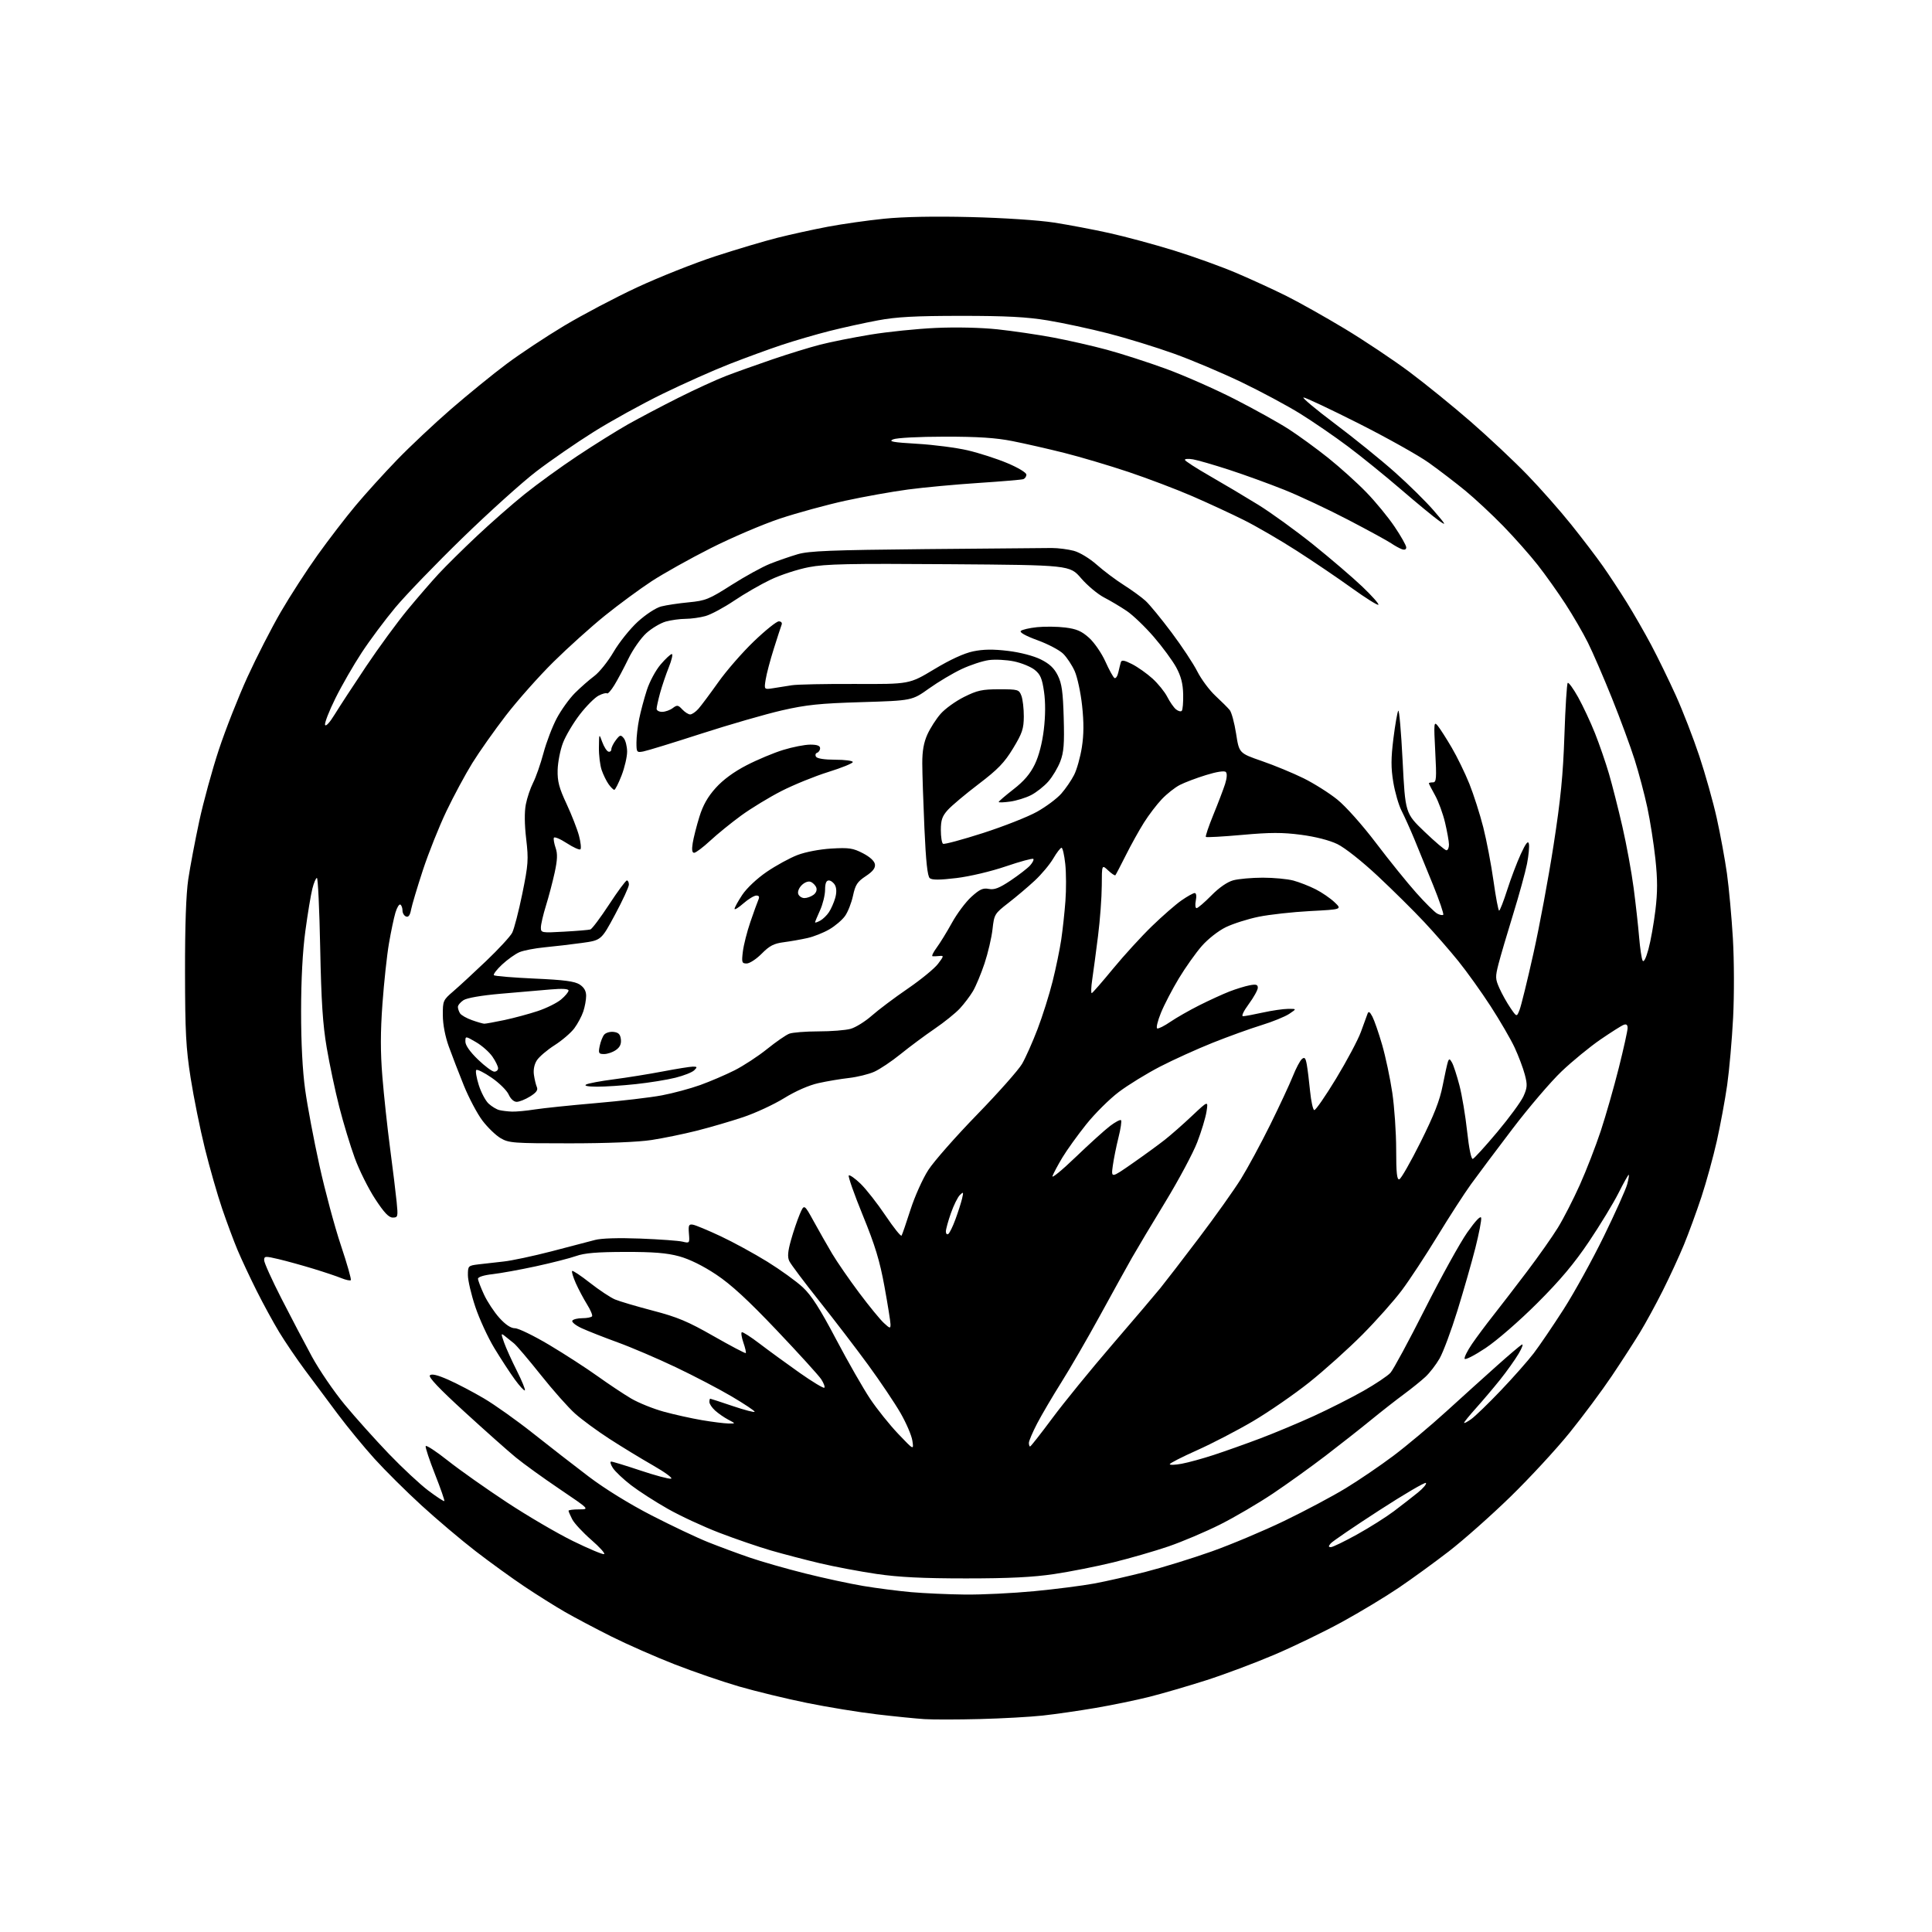 <?xml version="1.0" encoding="UTF-8" standalone="no"?>
<svg 
  version="1.1" 
  xmlns="http://www.w3.org/2000/svg" 
  xmlns:xlink="http://www.w3.org/1999/xlink" 
  xmlns:svg="http://www.w3.org/2000/svg"
  xmlns:rdf="http://www.w3.org/1999/02/22-rdf-syntax-ns#"
  xmlns:cc="http://creativecommons.org/ns#"
  xmlns:dc="http://purl.org/dc/elements/1.1/"
  viewBox="0 0 768 768"
  width="768"
  height="768"
>
<style>svg {background-color: white; }</style>"
<path stroke="none" fill="black" fill-rule="evenodd" d="M389.50,683.35C380.70,683.58 370.80,683.59 367.50,683.38C364.20,683.17 355.65,682.31 348.50,681.47C341.35,680.63 328.81,678.58 320.64,676.91C312.46,675.25 300.38,672.31 293.78,670.40C287.19,668.48 275.65,664.52 268.15,661.59C260.64,658.66 249.32,653.68 243.00,650.52C236.68,647.35 228.35,642.95 224.50,640.73C220.65,638.51 213.45,633.99 208.50,630.68C203.55,627.37 194.81,621.05 189.08,616.63C183.35,612.21 173.68,604.03 167.58,598.45C161.49,592.88 153.08,584.53 148.90,579.91C144.71,575.28 138.09,567.23 134.18,562.00C130.27,556.77 124.40,548.90 121.14,544.50C117.88,540.10 113.31,533.37 110.99,529.55C108.67,525.72 104.62,518.30 101.99,513.05C99.36,507.80 95.98,500.57 94.47,497.00C92.96,493.43 90.20,486.00 88.32,480.50C86.44,475.00 83.35,464.20 81.44,456.50C79.53,448.80 76.99,436.20 75.78,428.50C73.92,416.63 73.58,410.23 73.55,386.50C73.52,368.02 73.96,355.44 74.84,349.50C75.58,344.55 77.54,334.20 79.19,326.50C80.85,318.80 84.36,305.98 87.00,298.00C89.64,290.02 94.76,277.03 98.37,269.12C101.99,261.21 107.95,249.57 111.62,243.26C115.29,236.94 121.87,226.76 126.25,220.64C130.64,214.51 137.42,205.68 141.34,201.00C145.25,196.32 152.67,188.14 157.82,182.81C162.97,177.48 172.66,168.38 179.34,162.58C186.03,156.79 195.92,148.74 201.32,144.70C206.72,140.66 217.06,133.81 224.29,129.48C231.53,125.15 244.54,118.29 253.21,114.25C261.88,110.21 275.84,104.66 284.23,101.91C292.63,99.17 303.77,95.85 309.00,94.53C314.23,93.21 323.23,91.24 329.00,90.14C334.77,89.05 344.87,87.61 351.43,86.95C359.09,86.17 371.41,85.93 385.93,86.29C398.89,86.61 412.97,87.54 419.00,88.48C424.77,89.37 434.68,91.25 441.00,92.65C447.32,94.05 458.87,97.17 466.67,99.58C474.46,101.99 485.68,106.04 491.60,108.57C497.53,111.10 506.45,115.20 511.44,117.69C516.42,120.18 526.83,126.03 534.57,130.69C542.30,135.35 553.86,143.07 560.25,147.83C566.63,152.60 577.67,161.56 584.77,167.74C591.86,173.92 601.92,183.37 607.11,188.74C612.31,194.11 620.16,203.00 624.56,208.50C628.97,214.00 634.63,221.43 637.14,225.00C639.65,228.57 643.95,235.10 646.68,239.50C649.42,243.90 653.81,251.55 656.44,256.50C659.06,261.45 663.45,270.45 666.19,276.50C668.92,282.55 673.11,293.35 675.49,300.50C677.87,307.65 681.00,318.76 682.43,325.19C683.86,331.63 685.69,341.55 686.49,347.24C687.28,352.93 688.35,364.55 688.85,373.06C689.36,381.76 689.40,395.53 688.94,404.52C688.49,413.31 687.42,425.36 686.58,431.31C685.73,437.25 683.87,447.28 682.46,453.59C681.04,459.91 678.29,469.90 676.35,475.79C674.40,481.68 671.27,490.23 669.39,494.80C667.51,499.36 663.73,507.57 660.98,513.03C658.24,518.50 654.14,526.01 651.87,529.73C649.60,533.46 644.58,541.23 640.70,547.00C636.83,552.77 629.29,562.90 623.96,569.50C618.63,576.10 608.02,587.58 600.38,595.02C592.75,602.45 581.77,612.18 575.99,616.65C570.21,621.11 561.21,627.65 555.99,631.18C550.77,634.72 540.65,640.82 533.50,644.74C526.35,648.65 514.20,654.54 506.50,657.81C498.80,661.09 486.65,665.64 479.50,667.93C472.35,670.21 462.23,673.17 457.00,674.49C451.77,675.81 442.10,677.81 435.50,678.93C428.90,680.06 419.45,681.42 414.50,681.96C409.55,682.50 398.30,683.13 389.50,683.35zM383.59,633.86C390.24,633.94 402.63,633.33 411.12,632.52C419.61,631.71 430.37,630.33 435.03,629.46C439.69,628.60 448.90,626.50 455.50,624.81C462.10,623.12 473.80,619.51 481.50,616.78C489.20,614.05 502.25,608.57 510.50,604.59C518.75,600.61 529.77,594.75 534.99,591.56C540.22,588.38 548.75,582.57 553.95,578.66C559.15,574.75 568.61,566.82 574.97,561.03C581.33,555.24 590.35,547.09 595.02,542.93C599.68,538.76 604.13,534.99 604.90,534.53C605.66,534.07 605.12,535.68 603.68,538.10C602.25,540.52 598.92,545.19 596.29,548.48C593.65,551.77 589.36,556.84 586.75,559.74C584.14,562.65 582.00,565.27 582.00,565.58C582.00,565.89 583.28,565.23 584.83,564.12C586.39,563.01 591.68,557.89 596.58,552.75C601.49,547.61 607.37,540.95 609.67,537.95C611.96,534.95 617.29,527.10 621.53,520.50C625.76,513.90 632.96,500.85 637.53,491.50C642.10,482.15 646.29,472.81 646.84,470.75C647.39,468.69 647.66,467.00 647.43,467.00C647.21,467.00 645.39,470.26 643.38,474.25C641.38,478.24 636.11,486.90 631.68,493.50C625.82,502.23 620.20,508.92 611.06,518.04C603.96,525.13 595.04,532.88 590.53,535.88C586.15,538.80 582.40,540.71 582.21,540.13C582.01,539.54 583.32,536.92 585.12,534.28C586.91,531.65 590.69,526.58 593.52,523.00C596.34,519.42 602.40,511.55 606.98,505.50C611.56,499.45 617.11,491.57 619.30,488.00C621.50,484.43 625.42,476.77 628.01,471.00C630.60,465.23 634.35,455.55 636.35,449.50C638.34,443.45 641.56,432.21 643.49,424.52C645.42,416.83 647.00,409.69 647.00,408.66C647.00,407.36 646.51,406.97 645.41,407.40C644.53,407.73 640.38,410.37 636.17,413.25C631.97,416.14 625.04,421.82 620.78,425.87C616.51,429.93 607.73,440.20 601.26,448.71C594.79,457.21 587.35,467.14 584.73,470.77C582.11,474.39 576.10,483.69 571.38,491.43C566.65,499.17 560.30,508.83 557.26,512.89C554.22,516.96 547.18,524.88 541.62,530.49C536.05,536.10 526.55,544.64 520.50,549.47C514.45,554.29 504.32,561.28 498.00,565.00C491.68,568.71 481.66,573.91 475.75,576.54C469.84,579.18 465.00,581.65 465.00,582.04C465.00,582.42 467.14,582.35 469.75,581.86C472.36,581.38 478.10,579.80 482.50,578.36C486.90,576.92 495.17,573.98 500.87,571.83C506.57,569.68 516.20,565.65 522.27,562.88C528.34,560.10 537.22,555.61 542.01,552.89C546.79,550.17 551.61,546.94 552.72,545.72C553.84,544.50 560.00,533.09 566.42,520.38C572.84,507.66 580.43,493.94 583.28,489.89C586.56,485.24 588.59,483.11 588.79,484.13C588.96,485.02 587.92,490.38 586.49,496.05C585.05,501.71 581.85,512.91 579.37,520.92C576.89,528.94 573.69,537.52 572.27,540.00C570.85,542.48 568.30,545.79 566.59,547.36C564.89,548.93 561.02,552.05 558.00,554.28C554.98,556.51 549.12,561.09 545.00,564.46C540.88,567.83 532.77,574.21 527.00,578.63C521.23,583.05 511.77,589.84 506.00,593.71C500.23,597.58 490.77,603.13 485.00,606.02C479.23,608.92 470.00,612.83 464.50,614.72C459.00,616.60 449.13,619.45 442.56,621.06C435.99,622.67 425.42,624.76 419.06,625.71C410.64,626.97 401.13,627.44 384.00,627.44C366.79,627.44 357.29,626.96 348.50,625.68C341.90,624.71 331.77,622.80 326.00,621.44C320.23,620.07 311.45,617.78 306.50,616.35C301.55,614.91 292.32,611.75 286.00,609.32C279.68,606.90 270.45,602.62 265.50,599.81C260.55,597.01 253.98,592.78 250.90,590.42C247.83,588.06 244.55,584.97 243.63,583.56C242.71,582.15 242.41,581.00 242.96,581.00C243.52,581.00 248.75,582.60 254.59,584.55C260.43,586.51 265.90,587.97 266.75,587.80C267.60,587.64 264.36,585.25 259.55,582.50C254.74,579.75 246.91,574.98 242.15,571.89C237.39,568.81 231.31,564.34 228.63,561.95C225.95,559.57 219.81,552.64 214.97,546.56C210.13,540.48 205.33,534.83 204.30,534.00C203.28,533.17 201.66,531.88 200.72,531.13C199.11,529.85 199.09,530.01 200.38,533.67C201.14,535.82 203.42,540.87 205.45,544.89C207.47,548.91 208.91,552.42 208.64,552.69C208.37,552.96 206.57,551.00 204.63,548.34C202.69,545.68 199.03,540.06 196.48,535.85C193.94,531.65 190.54,524.27 188.93,519.44C187.32,514.62 186.00,508.98 186.00,506.90C186.00,503.20 186.09,503.11 190.25,502.60C192.59,502.31 197.07,501.80 200.22,501.47C203.36,501.14 211.91,499.32 219.22,497.43C226.52,495.54 234.30,493.51 236.50,492.91C238.99,492.23 245.80,492.02 254.50,492.35C262.20,492.65 269.78,493.20 271.34,493.58C274.12,494.25 274.17,494.19 273.86,490.38C273.59,487.01 273.81,486.54 275.49,486.84C276.56,487.03 281.50,489.09 286.47,491.42C291.43,493.75 299.77,498.30 305.00,501.53C310.23,504.77 316.58,509.35 319.12,511.72C322.56,514.93 325.94,520.20 332.34,532.35C337.07,541.32 343.18,552.00 345.91,556.08C348.64,560.16 353.66,566.42 357.07,570.00C363.26,576.50 363.26,576.50 362.68,572.69C362.37,570.60 360.24,565.65 357.96,561.69C355.68,557.74 349.92,549.16 345.16,542.64C340.40,536.12 331.61,524.65 325.64,517.14C319.67,509.64 314.32,502.51 313.75,501.29C312.98,499.65 313.16,497.49 314.43,492.96C315.37,489.60 316.94,484.99 317.90,482.71C319.66,478.57 319.66,478.57 323.49,485.54C325.59,489.37 328.89,495.15 330.81,498.39C332.74,501.63 337.56,508.61 341.51,513.89C345.47,519.18 349.90,524.59 351.36,525.92C353.79,528.16 354.00,528.20 353.99,526.42C353.98,525.37 352.90,518.61 351.59,511.42C349.71,501.13 347.87,495.08 342.98,483.12C339.56,474.75 337.05,467.61 337.40,467.27C337.75,466.92 339.86,468.40 342.10,470.56C344.33,472.73 348.80,478.43 352.03,483.24C355.26,488.04 358.12,491.62 358.39,491.17C358.67,490.73 360.26,486.09 361.94,480.85C363.62,475.61 366.80,468.52 369.02,465.09C371.23,461.66 379.95,451.76 388.40,443.07C396.84,434.39 404.89,425.31 406.29,422.90C407.69,420.48 410.46,414.27 412.44,409.09C414.42,403.91 417.12,395.36 418.43,390.09C419.75,384.82 421.29,377.35 421.86,373.50C422.43,369.65 423.18,362.76 423.52,358.19C423.87,353.63 423.84,346.99 423.46,343.44C423.08,339.90 422.41,337.00 421.98,337.00C421.54,337.00 420.06,338.93 418.68,341.28C417.30,343.64 413.99,347.59 411.33,350.06C408.68,352.53 403.96,356.52 400.86,358.92C395.35,363.20 395.21,363.44 394.54,369.40C394.17,372.75 392.73,378.88 391.36,383.00C389.98,387.12 387.91,392.07 386.77,394.00C385.62,395.93 383.29,399.01 381.59,400.85C379.89,402.70 375.35,406.36 371.50,408.98C367.65,411.61 361.57,416.13 358.00,419.02C354.43,421.91 349.70,425.08 347.50,426.05C345.30,427.03 340.80,428.13 337.50,428.51C334.20,428.88 328.72,429.80 325.33,430.56C321.55,431.40 316.28,433.71 311.71,436.53C307.61,439.06 300.26,442.47 295.38,444.10C290.49,445.74 282.23,448.15 277.00,449.47C271.77,450.79 263.68,452.45 259.00,453.17C253.77,453.98 241.27,454.49 226.50,454.49C204.08,454.50 202.27,454.36 199.00,452.44C197.07,451.31 193.82,448.16 191.76,445.44C189.71,442.72 186.39,436.45 184.38,431.50C182.38,426.55 179.69,419.57 178.40,416.00C176.96,412.00 176.04,407.22 176.03,403.58C176.00,397.85 176.14,397.54 180.17,394.08C182.46,392.11 188.36,386.68 193.26,382.00C198.17,377.32 202.82,372.28 203.60,370.79C204.37,369.30 206.18,362.32 207.62,355.29C210.00,343.61 210.13,341.72 209.17,333.50C208.49,327.80 208.44,322.77 209.02,319.78C209.52,317.18 210.83,313.29 211.93,311.13C213.03,308.98 214.88,303.68 216.04,299.36C217.19,295.05 219.57,288.82 221.32,285.53C223.07,282.23 226.31,277.73 228.51,275.52C230.72,273.31 234.19,270.26 236.23,268.74C238.26,267.22 241.73,262.89 243.93,259.11C246.14,255.34 250.45,249.96 253.52,247.15C256.73,244.23 260.69,241.64 262.80,241.08C264.84,240.55 269.78,239.81 273.78,239.43C280.47,238.79 281.86,238.23 290.78,232.54C296.13,229.14 303.01,225.35 306.07,224.13C309.13,222.91 314.08,221.20 317.07,220.32C321.57,219.00 330.27,218.65 368.00,218.28C393.02,218.04 415.57,217.84 418.10,217.84C420.63,217.84 424.57,218.35 426.87,218.96C429.24,219.60 433.17,221.99 436.01,224.51C438.75,226.94 443.58,230.57 446.75,232.57C449.91,234.58 453.80,237.40 455.39,238.86C456.98,240.31 461.62,245.96 465.70,251.41C469.79,256.86 474.41,263.85 475.97,266.95C477.54,270.04 480.77,274.39 483.16,276.60C485.55,278.82 488.10,281.37 488.84,282.27C489.57,283.18 490.71,287.40 491.37,291.65C492.57,299.39 492.57,299.39 501.59,302.52C506.56,304.23 514.02,307.32 518.18,309.37C522.33,311.42 528.37,315.23 531.59,317.83C534.94,320.52 541.54,327.93 546.98,335.10C552.21,342.00 559.41,350.91 562.97,354.90C566.53,358.90 570.28,362.61 571.30,363.16C572.33,363.71 573.41,363.92 573.71,363.63C574.00,363.33 572.19,358.01 569.67,351.79C567.15,345.58 563.78,337.33 562.18,333.46C560.57,329.59 558.31,324.57 557.15,322.30C555.99,320.03 554.51,314.91 553.85,310.91C552.91,305.20 552.92,301.50 553.90,293.60C554.59,288.08 555.46,283.09 555.83,282.53C556.20,281.96 556.98,290.90 557.56,302.39C558.62,323.29 558.62,323.29 566.29,330.64C570.51,334.69 574.42,338.00 574.98,338.00C575.54,338.00 575.99,336.99 575.99,335.75C575.98,334.51 575.28,330.59 574.44,327.02C573.60,323.46 571.81,318.57 570.46,316.15C569.11,313.73 568.00,311.58 568.00,311.37C568.00,311.17 568.71,311.00 569.59,311.00C570.99,311.00 571.10,309.54 570.53,298.75C569.93,287.33 570.00,286.64 571.52,288.50C572.42,289.60 574.92,293.50 577.07,297.17C579.23,300.85 582.39,307.33 584.10,311.59C585.80,315.85 588.29,323.62 589.62,328.86C590.95,334.10 592.78,343.70 593.69,350.19C594.60,356.69 595.61,362.00 595.92,362.00C596.24,361.99 597.69,358.28 599.14,353.75C600.59,349.21 603.02,342.80 604.54,339.50C606.53,335.19 607.43,334.03 607.75,335.40C608.00,336.44 607.66,340.03 607.01,343.38C606.35,346.72 603.86,355.77 601.48,363.48C599.10,371.19 596.49,380.05 595.69,383.16C594.36,388.35 594.39,389.15 596.05,392.85C597.04,395.07 598.99,398.57 600.39,400.62C602.92,404.34 602.92,404.34 604.06,401.42C604.69,399.81 607.17,389.73 609.56,379.00C611.96,368.27 615.56,348.93 617.56,336.00C620.40,317.70 621.35,308.03 621.88,292.30C622.25,281.20 622.84,271.83 623.19,271.48C623.53,271.13 625.40,273.70 627.34,277.17C629.27,280.65 632.29,287.10 634.04,291.50C635.79,295.90 638.29,303.15 639.60,307.62C640.90,312.09 643.31,321.54 644.93,328.62C646.56,335.70 648.57,346.68 649.40,353.00C650.23,359.32 651.21,368.10 651.57,372.50C651.94,376.90 652.56,381.10 652.96,381.84C653.41,382.68 654.29,380.96 655.28,377.34C656.16,374.13 657.40,367.18 658.04,361.90C658.93,354.59 658.93,349.70 658.04,341.40C657.40,335.41 655.96,326.23 654.84,321.00C653.72,315.77 651.45,307.23 649.80,302.00C648.14,296.77 644.08,285.75 640.76,277.50C637.44,269.25 633.16,259.35 631.24,255.50C629.33,251.65 625.31,244.73 622.31,240.11C619.32,235.50 614.36,228.52 611.29,224.61C608.22,220.70 602.07,213.75 597.61,209.16C593.15,204.58 586.35,198.24 582.50,195.07C578.65,191.91 572.12,186.91 568.00,183.97C563.88,181.03 551.30,173.99 540.05,168.31C528.80,162.64 518.96,158.00 518.18,158.00C517.40,158.00 523.01,162.69 530.63,168.42C538.26,174.15 549.00,182.84 554.50,187.74C560.00,192.63 566.98,199.52 570.00,203.04C574.89,208.72 575.11,209.16 572.00,206.98C570.08,205.64 563.33,200.08 557.00,194.63C550.67,189.18 541.14,181.45 535.81,177.46C530.48,173.46 521.93,167.60 516.81,164.42C511.69,161.25 501.20,155.62 493.50,151.92C485.80,148.22 473.72,143.11 466.66,140.58C459.60,138.04 447.90,134.44 440.66,132.57C433.42,130.71 422.55,128.37 416.50,127.37C408.08,125.98 399.98,125.56 382.00,125.56C363.74,125.57 356.38,125.97 349.00,127.35C343.77,128.32 335.12,130.22 329.77,131.57C324.42,132.92 315.87,135.42 310.77,137.11C305.67,138.81 296.32,142.23 290.00,144.70C283.68,147.17 271.75,152.49 263.50,156.51C255.25,160.53 242.84,167.38 235.93,171.72C229.01,176.06 218.77,183.13 213.17,187.42C207.57,191.71 194.36,203.61 183.82,213.86C173.28,224.11 161.28,236.55 157.15,241.50C153.02,246.45 147.00,254.52 143.78,259.43C140.55,264.34 135.85,272.50 133.34,277.57C130.82,282.64 128.97,287.40 129.22,288.14C129.50,288.94 131.08,287.22 133.05,284.00C134.90,280.98 140.52,272.38 145.53,264.90C150.54,257.42 157.96,247.30 162.00,242.40C166.05,237.51 171.64,231.04 174.43,228.04C177.22,225.03 184.00,218.33 189.50,213.15C195.00,207.97 203.55,200.46 208.50,196.48C213.45,192.49 222.90,185.64 229.50,181.26C236.10,176.87 245.15,171.22 249.60,168.70C254.06,166.19 263.09,161.43 269.68,158.12C276.26,154.82 284.76,150.92 288.57,149.46C292.38,147.99 300.68,145.03 307.00,142.87C313.32,140.71 321.89,138.07 326.03,137.01C330.17,135.94 339.17,134.15 346.03,133.02C352.89,131.89 364.57,130.69 372.00,130.36C380.02,129.99 389.96,130.22 396.50,130.91C402.55,131.56 412.45,133.01 418.50,134.14C424.55,135.27 434.23,137.47 440.00,139.03C445.77,140.59 456.35,144.00 463.50,146.61C470.65,149.22 482.91,154.63 490.74,158.62C498.57,162.62 508.24,167.99 512.24,170.57C516.23,173.15 523.33,178.31 528.00,182.05C532.67,185.79 539.48,191.92 543.12,195.68C546.77,199.43 551.83,205.59 554.37,209.37C556.92,213.14 559.00,216.84 559.00,217.58C559.00,218.45 558.37,218.71 557.25,218.31C556.29,217.96 554.38,216.90 553.00,215.96C551.62,215.02 543.98,210.84 536.00,206.68C528.02,202.51 516.55,197.12 510.50,194.70C504.45,192.28 494.55,188.69 488.50,186.72C482.45,184.76 476.04,182.90 474.25,182.60C472.46,182.30 471.00,182.38 471.00,182.79C471.00,183.20 475.46,186.08 480.92,189.21C486.37,192.33 495.02,197.48 500.15,200.65C505.28,203.82 515.10,210.93 521.99,216.45C528.87,221.98 537.65,229.50 541.50,233.16C545.35,236.83 548.24,240.08 547.93,240.40C547.62,240.71 542.90,237.75 537.43,233.82C531.97,229.88 522.10,223.20 515.50,218.96C508.90,214.72 499.45,209.23 494.50,206.75C489.55,204.28 480.32,200.00 474.00,197.26C467.68,194.52 456.24,190.18 448.59,187.61C440.94,185.05 429.46,181.64 423.09,180.04C416.72,178.44 407.45,176.33 402.50,175.35C395.86,174.03 388.79,173.57 375.50,173.58C365.17,173.59 356.45,174.05 355.04,174.65C353.04,175.50 354.85,175.84 364.54,176.41C371.12,176.79 380.19,177.97 384.70,179.02C389.21,180.08 396.30,182.36 400.45,184.11C404.72,185.90 408.00,187.88 408.00,188.67C408.00,189.44 407.44,190.25 406.75,190.48C406.06,190.71 398.07,191.38 389.00,191.98C379.93,192.57 367.32,193.74 361.00,194.58C354.68,195.42 343.43,197.43 336.00,199.05C328.57,200.68 316.88,203.88 310.01,206.16C303.14,208.45 290.77,213.74 282.51,217.92C274.25,222.09 263.68,228.01 259.00,231.07C254.32,234.14 246.00,240.26 240.50,244.69C235.00,249.12 225.78,257.42 220.00,263.13C214.22,268.84 205.74,278.40 201.14,284.36C196.55,290.32 190.52,298.86 187.74,303.35C184.97,307.83 180.33,316.45 177.44,322.50C174.55,328.55 170.35,339.07 168.11,345.87C165.88,352.68 163.77,359.73 163.42,361.55C163.00,363.84 162.37,364.70 161.40,364.32C160.63,364.03 160.00,362.96 160.00,361.95C160.00,360.94 159.62,359.88 159.15,359.59C158.68,359.30 157.80,360.74 157.19,362.78C156.58,364.83 155.42,370.32 154.62,375.00C153.81,379.68 152.65,390.48 152.03,399.00C151.21,410.30 151.20,418.16 152.00,428.00C152.60,435.43 153.98,448.25 155.07,456.50C156.16,464.75 157.33,474.31 157.67,477.75C158.26,483.68 158.18,484.00 156.12,484.00C154.53,484.00 152.67,482.02 149.09,476.54C146.41,472.43 142.77,465.12 141.01,460.29C139.24,455.45 136.47,446.32 134.86,440.00C133.24,433.68 131.00,423.10 129.88,416.50C128.30,407.26 127.71,398.11 127.28,376.75C126.98,361.49 126.39,349.00 125.98,349.00C125.57,349.00 124.75,350.93 124.16,353.30C123.56,355.66 122.31,363.20 121.39,370.05C120.29,378.13 119.70,389.34 119.69,402.00C119.68,414.59 120.26,425.65 121.31,433.21C122.20,439.65 124.75,453.18 126.98,463.29C129.20,473.39 133.04,487.66 135.50,495.01C137.96,502.35 139.74,508.59 139.45,508.88C139.16,509.17 137.48,508.81 135.71,508.09C133.95,507.36 128.90,505.67 124.50,504.33C120.10,502.99 113.91,501.28 110.75,500.53C105.40,499.27 105.00,499.30 105.00,500.96C105.00,501.94 108.08,508.76 111.84,516.12C115.60,523.48 121.06,533.88 123.97,539.23C126.88,544.59 132.76,553.20 137.05,558.38C141.33,563.55 149.22,572.34 154.57,577.92C159.92,583.49 166.99,590.08 170.29,592.56C173.58,595.03 176.44,596.90 176.63,596.70C176.83,596.51 175.16,591.73 172.94,586.09C170.71,580.44 169.04,575.39 169.21,574.86C169.39,574.33 173.35,576.92 178.02,580.62C182.68,584.31 193.25,591.78 201.50,597.21C209.75,602.64 221.58,609.57 227.80,612.61C234.01,615.65 239.56,617.98 240.13,617.79C240.70,617.60 238.42,615.06 235.07,612.14C231.71,609.22 228.30,605.54 227.48,603.97C226.67,602.39 226.00,600.85 226.00,600.55C226.00,600.25 227.89,600.00 230.20,600.00C234.40,600.00 234.40,600.00 222.51,591.96C215.96,587.54 208.11,581.87 205.05,579.36C202.00,576.86 192.83,568.71 184.69,561.26C174.63,552.07 170.20,547.40 170.89,546.71C171.59,546.01 173.93,546.58 178.21,548.47C181.67,550.00 188.03,553.33 192.35,555.88C196.67,558.42 205.44,564.66 211.85,569.74C218.26,574.82 228.22,582.57 234.00,586.95C240.40,591.81 250.16,597.84 259.00,602.39C266.98,606.49 277.10,611.29 281.50,613.04C285.90,614.80 293.32,617.55 298.00,619.15C302.68,620.76 312.57,623.59 320.00,625.45C327.43,627.31 337.85,629.56 343.17,630.45C348.49,631.34 357.04,632.44 362.17,632.90C367.30,633.35 376.94,633.79 383.59,633.86zM529.07,615.00C529.79,615.00 534.46,612.74 539.44,609.98C544.42,607.22 551.02,603.05 554.10,600.73C557.18,598.40 561.46,595.08 563.60,593.34C565.75,591.60 567.19,589.87 566.82,589.49C566.45,589.12 558.05,594.05 548.15,600.46C538.26,606.86 529.62,612.75 528.96,613.55C528.01,614.69 528.04,615.00 529.07,615.00zM409.48,575.00C409.75,575.00 413.73,569.94 418.32,563.75C422.91,557.56 433.60,544.44 442.08,534.59C450.56,524.74 459.17,514.61 461.22,512.09C463.27,509.56 470.21,500.55 476.65,492.04C483.09,483.54 490.57,473.01 493.29,468.64C496.00,464.26 501.24,454.57 504.94,447.09C508.63,439.62 512.68,430.93 513.93,427.79C515.18,424.65 516.80,421.58 517.54,420.97C518.60,420.08 519.00,420.54 519.47,423.18C519.80,425.00 520.39,429.77 520.78,433.78C521.18,437.78 521.92,441.16 522.44,441.28C522.96,441.40 526.87,435.75 531.13,428.73C535.39,421.70 539.82,413.38 540.97,410.23C542.12,407.08 543.31,403.82 543.61,403.00C544.02,401.87 544.50,402.15 545.55,404.13C546.31,405.58 548.06,410.62 549.42,415.32C550.78,420.03 552.60,428.58 553.45,434.32C554.30,440.06 555.00,450.25 555.00,456.96C555.00,466.26 555.30,469.08 556.25,468.79C556.94,468.59 560.75,461.91 564.72,453.96C570.07,443.23 572.34,437.44 573.49,431.50C574.35,427.10 575.30,422.82 575.59,422.00C576.04,420.77 576.33,420.84 577.21,422.42C577.80,423.47 579.12,427.52 580.14,431.42C581.16,435.31 582.54,443.57 583.21,449.76C583.95,456.56 584.84,460.89 585.47,460.68C586.04,460.49 590.40,455.70 595.16,450.03C599.92,444.36 604.62,437.95 605.60,435.79C607.14,432.36 607.21,431.23 606.14,427.17C605.47,424.60 603.64,419.77 602.10,416.44C600.55,413.10 596.24,405.70 592.54,399.98C588.83,394.26 583.05,386.19 579.70,382.04C576.35,377.89 570.25,370.90 566.13,366.50C562.02,362.10 553.73,353.90 547.72,348.27C541.41,342.37 534.61,336.99 531.64,335.55C528.46,334.01 522.94,332.60 517.18,331.84C509.79,330.87 504.94,330.88 493.82,331.88C486.11,332.57 479.60,332.93 479.35,332.69C479.11,332.44 480.45,328.48 482.33,323.87C484.22,319.27 486.31,313.77 486.99,311.66C487.74,309.29 487.86,307.46 487.29,306.89C486.71,306.31 483.70,306.77 479.43,308.09C475.62,309.26 470.93,311.04 469.00,312.03C467.07,313.02 463.86,315.56 461.85,317.67C459.85,319.77 456.64,323.98 454.74,327.00C452.83,330.02 449.58,335.88 447.52,340.00C445.45,344.12 443.59,347.69 443.38,347.92C443.17,348.15 441.87,347.29 440.50,346.00C438.00,343.65 438.00,343.65 437.97,352.08C437.95,356.71 437.29,365.68 436.49,372.00C435.70,378.32 434.66,386.10 434.19,389.28C433.71,392.46 433.64,394.93 434.01,394.78C434.39,394.63 438.22,390.23 442.52,385.00C446.83,379.77 453.76,372.19 457.92,368.16C462.09,364.12 467.38,359.50 469.68,357.91C471.98,356.31 474.33,355.00 474.91,355.00C475.53,355.00 475.71,356.20 475.35,358.00C475.02,359.65 475.16,361.00 475.66,361.00C476.16,361.00 478.80,358.74 481.53,355.97C484.63,352.82 487.88,350.57 490.26,349.93C492.34,349.37 497.59,348.90 501.94,348.89C506.28,348.89 511.77,349.40 514.15,350.04C516.52,350.68 520.50,352.24 522.98,353.50C525.47,354.76 528.85,357.08 530.50,358.65C533.50,361.50 533.50,361.50 520.82,362.16C513.85,362.53 504.63,363.55 500.32,364.43C496.02,365.31 490.15,367.18 487.27,368.58C484.30,370.03 480.18,373.26 477.71,376.08C475.33,378.81 471.24,384.57 468.63,388.89C466.02,393.21 462.80,399.39 461.49,402.62C460.17,405.85 459.51,408.64 460.01,408.82C460.52,409.00 462.86,407.82 465.22,406.20C467.57,404.59 472.77,401.62 476.77,399.61C480.77,397.60 486.17,395.13 488.77,394.12C491.37,393.12 494.96,392.01 496.75,391.67C499.31,391.18 500.00,391.39 500.00,392.64C500.00,393.52 498.39,396.43 496.41,399.12C494.29,402.01 493.37,403.99 494.16,403.96C494.90,403.95 498.43,403.29 502.00,402.50C505.57,401.71 510.07,401.06 512.00,401.04C515.50,401.01 515.50,401.01 512.50,403.02C510.85,404.13 505.86,406.16 501.41,407.53C496.95,408.90 488.24,412.05 482.05,414.52C475.85,417.00 466.44,421.26 461.14,424.00C455.84,426.74 448.47,431.27 444.77,434.06C441.06,436.85 435.21,442.67 431.77,446.98C428.32,451.30 424.06,457.23 422.30,460.16C420.54,463.10 418.78,466.40 418.38,467.50C417.99,468.60 422.13,465.21 427.58,459.97C433.04,454.73 439.20,449.15 441.28,447.58C443.35,446.01 445.31,444.98 445.63,445.29C445.94,445.61 445.49,448.71 444.61,452.19C443.74,455.67 442.72,460.73 442.35,463.44C441.68,468.36 441.68,468.36 450.09,462.51C454.72,459.29 460.52,455.06 463.00,453.11C465.48,451.16 470.38,446.85 473.89,443.53C480.29,437.50 480.29,437.50 479.61,441.86C479.24,444.25 477.58,449.76 475.91,454.08C474.24,458.41 468.55,469.05 463.27,477.73C457.98,486.40 452.00,496.43 449.96,500.00C447.93,503.57 442.21,513.92 437.24,523.00C432.27,532.08 425.37,544.00 421.90,549.50C418.44,555.00 414.12,562.35 412.30,565.82C410.49,569.30 409.00,572.79 409.00,573.57C409.00,574.36 409.22,575.00 409.48,575.00zM289.50,565.86C292.50,565.92 292.50,565.92 289.50,564.34C287.85,563.47 285.49,561.83 284.25,560.70C283.01,559.58 282.00,558.05 282.00,557.33C282.00,556.60 282.14,556.00 282.31,556.00C282.48,556.00 286.53,557.32 291.31,558.94C296.09,560.55 299.99,561.56 299.99,561.19C299.98,560.81 295.90,558.09 290.93,555.15C285.95,552.21 275.94,546.97 268.69,543.52C261.43,540.06 251.00,535.60 245.50,533.60C240.00,531.60 233.56,529.06 231.20,527.97C228.83,526.87 227.17,525.53 227.51,524.99C227.84,524.44 229.64,524.00 231.50,524.00C233.36,524.00 235.10,523.65 235.36,523.23C235.62,522.81 234.71,520.67 233.34,518.48C231.98,516.29 229.98,512.52 228.90,510.11C227.83,507.69 227.17,505.50 227.43,505.23C227.70,504.97 230.90,507.10 234.55,509.97C238.20,512.83 242.67,515.80 244.49,516.56C246.30,517.32 253.09,519.32 259.57,521.02C269.31,523.56 273.49,525.32 283.72,531.17C290.53,535.05 296.26,538.07 296.46,537.87C296.66,537.67 296.24,535.81 295.52,533.74C294.81,531.67 294.51,529.80 294.87,529.58C295.22,529.37 298.43,531.42 302.00,534.15C305.58,536.88 312.69,542.06 317.80,545.67C322.92,549.27 327.37,551.96 327.69,551.64C328.01,551.32 327.45,549.82 326.46,548.29C325.46,546.77 317.50,538.01 308.77,528.82C297.30,516.75 290.62,510.60 284.68,506.65C279.47,503.18 274.07,500.52 269.97,499.40C265.09,498.07 259.82,497.64 248.50,497.66C237.35,497.68 232.34,498.10 229.00,499.29C226.53,500.17 219.32,502.01 213.00,503.38C206.68,504.75 198.91,506.15 195.75,506.51C192.36,506.88 190.00,507.63 190.01,508.32C190.02,508.97 191.10,511.81 192.41,514.64C193.73,517.47 196.48,521.63 198.52,523.89C200.98,526.61 203.08,528.00 204.72,528.00C206.09,528.00 212.23,530.99 218.36,534.64C224.49,538.30 233.10,543.87 237.51,547.03C241.91,550.18 247.92,554.18 250.85,555.91C253.78,557.64 259.63,560.00 263.84,561.16C268.05,562.32 274.88,563.83 279.00,564.53C283.12,565.23 287.85,565.82 289.50,565.86zM376.94,490.54C377.45,490.22 378.74,487.61 379.79,484.73C380.85,481.85 382.04,478.15 382.43,476.50C383.06,473.79 382.98,473.65 381.57,475.04C380.70,475.88 379.10,479.13 378.00,482.26C376.90,485.39 376.00,488.66 376.00,489.53C376.00,490.41 376.42,490.86 376.94,490.54zM203.50,441.88C205.15,441.94 209.20,441.56 212.50,441.04C215.80,440.52 226.71,439.38 236.75,438.52C246.79,437.66 258.64,436.27 263.10,435.42C267.55,434.58 274.42,432.73 278.35,431.32C282.28,429.90 288.43,427.27 292.00,425.47C295.57,423.66 301.40,419.85 304.93,417.00C308.47,414.15 312.44,411.40 313.75,410.91C315.06,410.41 320.26,410.00 325.32,409.99C330.37,409.99 336.13,409.54 338.12,408.98C340.12,408.43 343.91,406.07 346.55,403.74C349.19,401.41 355.63,396.57 360.85,393.00C366.07,389.43 371.48,384.99 372.87,383.15C375.21,380.07 375.25,379.82 373.45,380.02C372.38,380.13 371.14,380.18 370.70,380.12C370.26,380.05 370.99,378.54 372.31,376.75C373.64,374.96 376.38,370.50 378.41,366.83C380.43,363.16 383.92,358.50 386.16,356.48C389.45,353.50 390.77,352.90 393.06,353.36C395.25,353.80 397.20,353.05 401.74,350.02C404.96,347.86 408.43,345.18 409.46,344.05C410.48,342.91 411.07,341.74 410.76,341.43C410.45,341.12 405.54,342.45 399.85,344.39C393.96,346.40 385.49,348.40 380.20,349.04C373.56,349.84 370.53,349.85 369.60,349.09C368.69,348.33 368.06,342.52 367.47,329.26C367.01,318.94 366.63,307.35 366.62,303.50C366.60,298.54 367.20,295.17 368.65,291.95C369.79,289.45 372.15,285.75 373.92,283.75C375.68,281.74 379.87,278.72 383.22,277.05C388.47,274.43 390.42,274.00 397.18,274.00C404.71,274.00 405.09,274.11 406.02,276.57C406.56,277.98 406.99,281.69 406.98,284.82C406.95,289.71 406.36,291.47 402.71,297.49C399.27,303.17 396.69,305.84 388.99,311.70C383.77,315.67 378.26,320.30 376.75,321.98C374.54,324.44 374.00,325.99 374.00,329.96C374.00,332.67 374.39,335.13 374.87,335.42C375.35,335.72 382.48,333.80 390.72,331.16C398.95,328.51 408.63,324.70 412.22,322.69C415.82,320.68 420.16,317.44 421.87,315.49C423.59,313.54 425.88,310.19 426.97,308.05C428.06,305.92 429.45,300.95 430.06,297.03C430.85,291.98 430.87,287.14 430.15,280.48C429.59,275.31 428.26,269.15 427.21,266.79C426.16,264.43 424.10,261.32 422.64,259.88C421.19,258.44 416.59,256.02 412.42,254.50C407.76,252.80 405.21,251.39 405.79,250.81C406.30,250.30 409.21,249.63 412.25,249.31C415.29,249.00 420.35,249.06 423.48,249.45C427.99,250.02 429.96,250.88 432.95,253.57C435.02,255.44 437.92,259.67 439.40,262.95C440.87,266.24 442.50,269.19 443.01,269.51C443.52,269.82 444.22,268.83 444.55,267.29C444.89,265.76 445.35,263.92 445.56,263.22C445.86,262.26 446.97,262.45 450.03,264.01C452.26,265.15 455.90,267.72 458.12,269.73C460.33,271.73 462.98,275.00 464.00,277.00C465.02,279.00 466.57,281.23 467.45,281.96C468.33,282.69 469.37,282.97 469.76,282.58C470.15,282.19 470.40,279.23 470.33,276.00C470.23,271.73 469.47,268.81 467.56,265.28C466.10,262.61 462.09,257.15 458.63,253.15C455.18,249.15 450.36,244.53 447.93,242.89C445.49,241.24 441.42,238.81 438.88,237.50C436.35,236.18 432.24,232.75 429.76,229.87C425.25,224.63 425.25,224.63 377.37,224.28C337.45,223.98 328.18,224.18 321.53,225.46C317.14,226.30 310.32,228.52 306.37,230.40C302.42,232.28 295.86,236.06 291.79,238.81C287.72,241.55 282.61,244.29 280.44,244.89C278.27,245.50 274.70,245.99 272.50,246.00C270.30,246.01 266.78,246.49 264.68,247.07C262.58,247.66 259.09,249.73 256.94,251.67C254.78,253.62 251.57,258.20 249.80,261.86C248.03,265.51 245.52,270.23 244.22,272.34C242.92,274.46 241.61,275.94 241.30,275.63C241.00,275.33 239.48,275.73 237.94,276.53C236.39,277.33 233.01,280.73 230.43,284.09C227.85,287.45 224.85,292.51 223.77,295.35C222.69,298.18 221.75,303.02 221.67,306.09C221.56,310.62 222.24,313.20 225.23,319.59C227.25,323.94 229.47,329.62 230.16,332.22C230.84,334.81 231.10,337.24 230.73,337.61C230.36,337.97 227.91,336.87 225.28,335.16C222.65,333.45 220.35,332.50 220.16,333.05C219.97,333.59 220.30,335.41 220.88,337.09C221.68,339.37 221.58,341.83 220.50,346.82C219.70,350.49 218.14,356.43 217.03,360.00C215.92,363.57 215.01,367.48 215.01,368.69C215.00,370.81 215.25,370.86 224.25,370.35C229.34,370.07 234.03,369.67 234.68,369.48C235.33,369.28 238.67,364.82 242.12,359.56C245.56,354.30 248.74,350.00 249.19,350.00C249.63,350.00 250.00,350.74 250.00,351.64C250.00,352.55 247.53,357.90 244.51,363.53C239.02,373.77 239.02,373.77 231.26,374.84C226.99,375.43 220.35,376.21 216.50,376.57C212.65,376.94 208.15,377.81 206.50,378.50C204.85,379.20 201.75,381.41 199.60,383.41C197.46,385.40 195.99,387.32 196.34,387.67C196.68,388.01 203.92,388.61 212.43,389.00C224.32,389.53 228.47,390.08 230.44,391.37C232.19,392.51 233.00,393.94 233.00,395.87C233.00,397.43 232.49,400.23 231.86,402.10C231.24,403.97 229.64,406.96 228.31,408.75C226.98,410.54 223.47,413.56 220.50,415.46C217.53,417.35 214.36,420.05 213.44,421.45C212.40,423.03 211.95,425.21 212.24,427.24C212.49,429.03 213.02,431.23 213.41,432.13C213.93,433.32 213.18,434.34 210.69,435.88C208.81,437.05 206.41,438.00 205.38,438.00C204.25,438.00 202.97,436.82 202.20,435.09C201.49,433.49 198.46,430.49 195.46,428.43C192.46,426.36 189.69,424.97 189.32,425.35C188.95,425.72 189.40,428.41 190.32,431.33C191.24,434.25 193.00,437.58 194.24,438.72C195.49,439.86 197.40,441.02 198.50,441.28C199.60,441.55 201.85,441.82 203.50,441.88zM237.29,431.97C233.66,431.95 232.06,431.63 233.00,431.11C233.82,430.65 238.78,429.72 244.00,429.05C249.22,428.37 258.00,426.96 263.50,425.91C269.00,424.86 274.38,424.00 275.46,424.00C277.19,424.00 277.25,424.18 275.96,425.46C275.16,426.26 271.80,427.59 268.50,428.41C265.20,429.24 258.13,430.38 252.79,430.95C247.45,431.53 240.47,431.99 237.29,431.97zM196.50,426.00C197.32,426.00 198.00,425.39 198.00,424.65C198.00,423.90 196.99,421.82 195.75,420.03C194.51,418.23 191.59,415.64 189.25,414.28C185.00,411.80 185.00,411.80 185.00,414.08C185.00,415.52 186.86,418.16 190.00,421.18C192.74,423.83 195.67,426.00 196.50,426.00zM240.15,419.00C237.99,419.00 237.81,418.68 238.38,415.85C238.73,414.11 239.53,412.06 240.17,411.29C240.81,410.53 242.49,410.03 243.91,410.20C245.87,410.43 246.57,411.14 246.81,413.15C247.02,415.01 246.43,416.29 244.83,417.40C243.58,418.28 241.47,419.00 240.15,419.00zM192.50,406.94C193.05,406.95 196.64,406.30 200.49,405.49C204.33,404.67 210.31,403.06 213.77,401.91C217.23,400.76 221.40,398.69 223.03,397.32C224.67,395.95 226.00,394.35 226.00,393.76C226.00,393.06 223.57,392.91 218.75,393.33C214.76,393.67 205.88,394.43 199.00,395.03C191.41,395.69 185.62,396.69 184.25,397.58C183.01,398.39 182.01,399.60 182.02,400.27C182.02,400.95 182.41,402.09 182.87,402.82C183.32,403.54 185.45,404.76 187.60,405.52C189.74,406.29 191.95,406.92 192.50,406.94zM296.82,383.00C294.90,383.00 294.77,382.59 295.30,378.25C295.62,375.64 296.96,370.35 298.28,366.50C299.60,362.65 301.02,358.71 301.44,357.75C301.99,356.50 301.77,356.00 300.64,356.00C299.78,356.00 297.48,357.40 295.53,359.10C293.59,360.81 292.00,361.79 292.00,361.28C292.00,360.76 293.37,358.28 295.04,355.75C296.83,353.06 300.86,349.26 304.79,346.57C308.48,344.05 313.98,341.05 317.00,339.89C320.21,338.66 325.84,337.59 330.50,337.31C337.47,336.90 339.08,337.14 343.00,339.17C345.82,340.63 347.61,342.28 347.80,343.59C348.01,345.08 346.97,346.41 344.14,348.29C340.80,350.50 340.01,351.71 339.08,356.07C338.47,358.91 337.05,362.53 335.92,364.11C334.79,365.70 331.99,368.09 329.68,369.43C327.38,370.77 323.48,372.33 321.00,372.88C318.52,373.44 314.29,374.19 311.59,374.54C307.64,375.05 305.91,375.94 302.80,379.09C300.67,381.24 297.98,383.00 296.82,383.00zM326.00,366.00C327.10,365.41 328.69,363.88 329.53,362.59C330.38,361.30 331.49,358.78 332.00,356.99C332.60,354.91 332.57,353.07 331.93,351.87C331.38,350.84 330.27,350.00 329.46,350.00C328.44,350.00 327.99,351.13 327.98,353.75C327.97,355.81 327.07,359.46 325.98,361.86C324.89,364.26 324.00,366.41 324.00,366.64C324.00,366.88 324.90,366.59 326.00,366.00zM319.78,357.00C320.79,357.00 322.40,356.43 323.36,355.72C324.41,354.96 324.86,353.79 324.48,352.80C324.13,351.90 323.12,350.88 322.24,350.54C321.31,350.18 319.82,350.74 318.68,351.88C317.56,353.00 316.98,354.51 317.33,355.42C317.66,356.29 318.77,357.00 319.78,357.00zM275.93,339.00C275.11,339.00 274.94,337.80 275.36,335.14C275.70,333.02 276.89,328.33 278.00,324.74C279.43,320.10 281.33,316.74 284.50,313.22C287.40,309.99 291.70,306.82 296.74,304.22C301.01,302.01 307.58,299.25 311.36,298.10C315.13,296.94 319.96,296.00 322.11,296.00C324.80,296.00 326.00,296.44 326.00,297.42C326.00,298.20 325.47,299.01 324.82,299.23C324.18,299.44 323.98,300.15 324.38,300.81C324.84,301.55 327.77,302.00 332.06,302.00C335.88,302.00 339.00,302.42 339.00,302.92C339.00,303.43 334.61,305.21 329.25,306.88C323.89,308.55 315.51,311.96 310.63,314.45C305.75,316.95 298.55,321.33 294.63,324.19C290.71,327.05 285.16,331.55 282.31,334.20C279.46,336.84 276.59,339.00 275.93,339.00zM401.50,318.65C399.03,318.99 397.00,319.06 397.00,318.80C397.00,318.53 399.65,316.27 402.88,313.75C407.05,310.52 409.51,307.63 411.35,303.84C412.98,300.47 414.30,295.36 414.94,290.00C415.59,284.55 415.62,279.17 415.02,275.00C414.26,269.70 413.58,268.09 411.30,266.27C409.77,265.05 406.07,263.53 403.07,262.91C400.07,262.29 395.58,262.06 393.08,262.40C390.59,262.74 385.73,264.34 382.28,265.96C378.84,267.57 372.99,271.05 369.29,273.69C362.55,278.50 362.55,278.50 342.53,279.11C325.83,279.61 320.55,280.16 310.77,282.40C304.32,283.88 289.92,288.04 278.77,291.64C267.62,295.25 257.26,298.43 255.75,298.71C253.12,299.21 253.00,299.05 253.00,295.16C253.00,292.93 253.48,288.71 254.07,285.80C254.66,282.88 256.03,277.75 257.11,274.39C258.20,270.99 260.64,266.44 262.61,264.14C264.56,261.86 266.56,260.00 267.06,260.00C267.56,260.00 267.02,262.36 265.86,265.25C264.70,268.14 263.14,272.75 262.39,275.50C261.64,278.25 261.02,281.06 261.01,281.75C261.01,282.44 262.01,282.99 263.25,282.97C264.49,282.95 266.37,282.28 267.43,281.47C269.16,280.17 269.56,280.22 271.22,282.01C272.24,283.10 273.66,284.00 274.36,284.00C275.07,284.00 276.55,282.99 277.64,281.75C278.74,280.51 282.28,275.76 285.52,271.20C288.75,266.63 295.12,259.32 299.68,254.95C304.23,250.58 308.69,247.00 309.58,247.00C310.52,247.00 311.00,247.56 310.71,248.32C310.43,249.05 309.03,253.34 307.61,257.85C306.18,262.36 304.72,267.88 304.37,270.10C303.72,274.14 303.72,274.14 307.36,273.57C309.36,273.26 312.69,272.73 314.75,272.40C316.81,272.06 328.18,271.83 340.00,271.88C361.50,271.98 361.50,271.98 371.36,266.04C377.73,262.20 383.22,259.68 386.86,258.92C390.91,258.08 394.81,258.03 400.70,258.74C405.56,259.33 410.85,260.71 413.70,262.12C417.19,263.85 419.04,265.59 420.49,268.50C422.09,271.71 422.55,275.03 422.84,285.34C423.14,295.72 422.88,299.04 421.48,302.69C420.53,305.18 418.39,308.76 416.72,310.66C415.05,312.56 411.96,315.00 409.85,316.08C407.74,317.16 403.98,318.32 401.50,318.65zM244.18,313.97C243.81,313.95 242.79,312.94 241.92,311.72C241.05,310.50 239.81,307.97 239.17,306.10C238.53,304.23 238.03,300.18 238.08,297.10C238.15,291.50 238.15,291.50 239.39,294.94C240.08,296.83 241.17,298.56 241.82,298.77C242.47,298.99 243.01,298.57 243.02,297.83C243.03,297.10 243.85,295.45 244.84,294.17C246.44,292.08 246.76,292.01 247.94,293.43C248.66,294.30 249.27,296.70 249.29,298.76C249.30,300.82 248.31,305.09 247.09,308.25C245.86,311.41 244.55,313.99 244.18,313.97z" />

</svg>